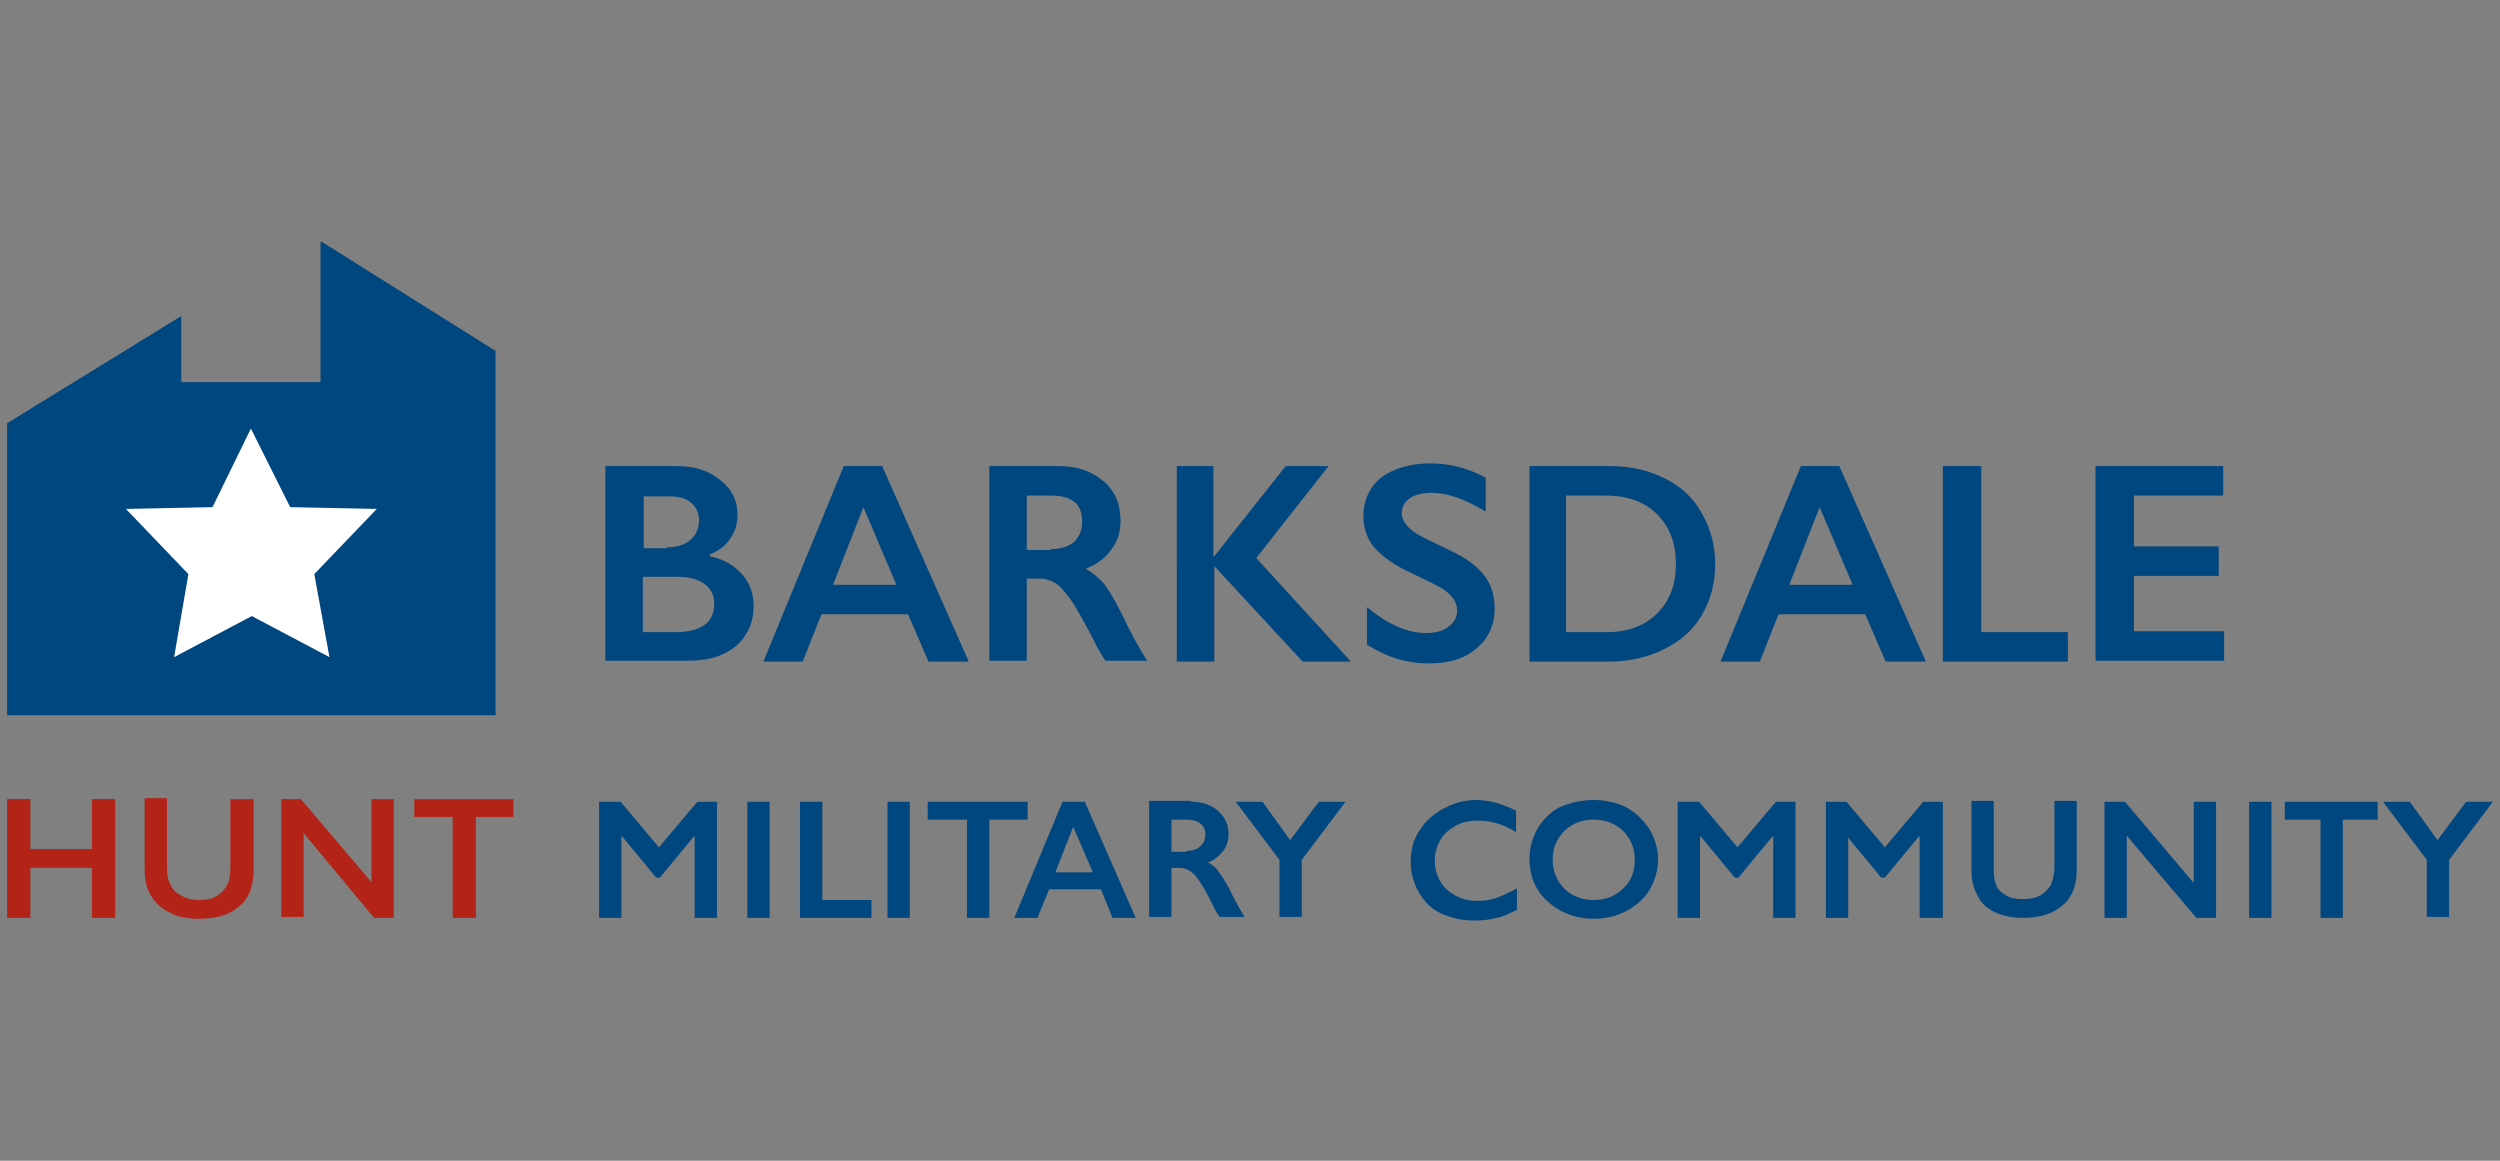 <?xml version="1.0" encoding="utf-8"?>
<!-- Generator: Adobe Illustrator 24.0.1, SVG Export Plug-In . SVG Version: 6.00 Build 0)  -->
<svg version="1.1" id="Layer_1" xmlns="http://www.w3.org/2000/svg" xmlns:xlink="http://www.w3.org/1999/xlink" x="0px" y="0px"
	 viewBox="0 0 280 130" style="enable-background:new 0 0 280 130;" xml:space="preserve">
<rect x="0" y="0" width="280" height="130" fill="#808080" stroke="none"/>
<style type="text/css">
	.st0{fill:#B32317;}
	.st1{fill:#00467F;}
	.st2{fill:#FFFFFF;}
</style>
<g>
	<g>
		<path class="st0" d="M3.4,89.5v5.6h6.9v-5.6h2.6v13.3h-2.6v-5.6H3.4v5.6H0.8V89.5H3.4z"/>
		<path class="st0" d="M18.7,89.5v7.7c0,0.8,0.1,1.4,0.4,1.9c0.2,0.5,0.6,0.9,1.2,1.2c0.5,0.3,1.2,0.5,1.9,0.5c0.8,0,1.5-0.1,2-0.4
			c0.5-0.3,0.9-0.7,1.2-1.2c0.3-0.5,0.4-1.2,0.4-2.1v-7.6h2.6v7.9c0,1.8-0.5,3.2-1.6,4.1c-1.1,1-2.6,1.4-4.6,1.4
			c-1.2,0-2.3-0.2-3.2-0.7c-0.9-0.4-1.6-1.1-2.1-1.9c-0.5-0.8-0.7-1.8-0.7-2.9v-8H18.7z"/>
		<path class="st0" d="M33.7,89.5l7.9,9.3v-9.3h2.5v13.3h-2.2L34,93.3v9.4h-2.5V89.5H33.7z"/>
		<path class="st0" d="M57.5,89.5v2h-4.2v11.3h-2.6V91.5h-4.3v-2H57.5z"/>
		<g>
			<path class="st1" d="M69.5,89.8l4.3,5.1l4.3-5.1h2.2v13h-2.5v-9.1h-0.1l-3.8,4.6h-0.4l-3.8-4.6h-0.1v9.1h-2.5v-13H69.5z"/>
			<path class="st1" d="M86.2,89.8v13h-2.5v-13H86.2z"/>
			<path class="st1" d="M92.1,89.8v11h5.5v2h-8v-13H92.1z"/>
			<path class="st1" d="M101.9,89.8v13h-2.5v-13H101.9z"/>
			<path class="st1" d="M115.1,89.8v2l-4.3,0v11h-2.5v-11h-4.4v-2L115.1,89.8z"/>
			<path class="st1" d="M121.5,89.8l5.7,13h-2.6l-1.3-3.2h-5.8l-1.3,3.2h-2.6l5.4-13H121.5z M118.2,97.7h4.2l-2.2-5.1L118.2,97.7z"
				/>
			<path class="st1" d="M133.4,89.8c1.2,0,2.2,0.3,3,1c0.8,0.7,1.2,1.6,1.2,2.6c0,0.7-0.2,1.4-0.6,1.9c-0.4,0.5-0.9,1-1.7,1.3
				c0.4,0.2,0.8,0.5,1.1,0.9c0.3,0.4,0.7,1,1.2,1.9c0.8,1.6,1.4,2.7,1.8,3.3h-2.8c-0.2-0.3-0.5-0.7-0.8-1.4
				c-0.7-1.4-1.2-2.3-1.6-2.8c-0.3-0.5-0.7-0.8-1-1c-0.3-0.2-0.7-0.3-1.1-0.3h-0.9v5.5h-2.5v-13H133.4z M132.9,95.3
				c0.7,0,1.2-0.2,1.5-0.5c0.4-0.3,0.6-0.8,0.6-1.3c0-0.6-0.2-1-0.6-1.3c-0.4-0.3-0.9-0.4-1.6-0.4h-1.6v3.6H132.9z"/>
			<path class="st1" d="M141.4,89.8l3.1,4.3l3.2-4.3h3l-4.9,6.5v6.4h-2.5v-6.4l-4.9-6.5H141.4z"/>
			<path class="st1" d="M165.3,89.6c0.7,0,1.5,0.1,2.2,0.3c0.7,0.2,1.5,0.5,2.3,0.9v2.4c-0.8-0.5-1.5-0.8-2.2-1
				c-0.7-0.2-1.4-0.3-2.1-0.3c-0.9,0-1.8,0.2-2.5,0.6c-0.7,0.4-1.3,0.9-1.7,1.6c-0.4,0.7-0.6,1.5-0.6,2.3c0,0.9,0.2,1.6,0.6,2.3
				c0.4,0.7,1,1.2,1.7,1.6c0.7,0.4,1.6,0.6,2.5,0.6c0.7,0,1.4-0.1,2-0.3c0.6-0.2,1.5-0.6,2.4-1.1v2.4c-0.8,0.4-1.6,0.8-2.3,0.9
				c-0.7,0.2-1.5,0.3-2.5,0.3c-1.4,0-2.6-0.3-3.7-0.8c-1.1-0.5-1.9-1.3-2.5-2.4c-0.6-1-0.9-2.1-0.9-3.4c0-1.3,0.3-2.5,1-3.5
				c0.6-1,1.5-1.8,2.6-2.4S163.9,89.6,165.3,89.6z"/>
			<path class="st1" d="M178.5,89.6c1.3,0,2.6,0.3,3.6,0.8c1.1,0.6,1.9,1.4,2.6,2.4c0.6,1,1,2.2,1,3.4c0,1.2-0.3,2.3-0.9,3.4
				c-0.6,1-1.5,1.8-2.6,2.4c-1.1,0.6-2.3,0.9-3.7,0.9c-1.3,0-2.6-0.3-3.7-0.9c-1.1-0.6-2-1.4-2.6-2.4c-0.6-1-0.9-2.1-0.9-3.4
				c0-1.2,0.3-2.3,0.9-3.4c0.6-1,1.5-1.9,2.5-2.4C175.9,89.9,177.1,89.6,178.5,89.6z M173.9,96.3c0,0.9,0.2,1.6,0.6,2.3
				c0.4,0.7,0.9,1.2,1.6,1.6c0.7,0.4,1.5,0.6,2.4,0.6c1.3,0,2.4-0.4,3.3-1.3c0.9-0.8,1.3-1.9,1.3-3.2c0-0.9-0.2-1.6-0.6-2.3
				c-0.4-0.7-0.9-1.2-1.6-1.6c-0.7-0.4-1.5-0.6-2.4-0.6c-0.9,0-1.7,0.2-2.4,0.6c-0.7,0.4-1.2,0.9-1.6,1.6
				C174.1,94.6,173.9,95.4,173.9,96.3z"/>
			<path class="st1" d="M190.3,89.8l4.3,5.1l4.3-5.1h2.2v13h-2.5v-9.1h-0.1l-3.8,4.6h-0.4l-3.8-4.6h-0.1v9.1h-2.5v-13H190.3z"/>
			<path class="st1" d="M206.8,89.8l4.3,5.1l4.3-5.1h2.2v13H215v-9.1h-0.1l-3.8,4.6h-0.4l-3.8-4.6H207v9.1h-2.5v-13H206.8z"/>
			<path class="st1" d="M223.3,89.8v7.6c0,0.8,0.1,1.4,0.3,1.8c0.2,0.5,0.6,0.8,1.1,1.1c0.5,0.3,1.1,0.4,1.8,0.4
				c0.8,0,1.4-0.1,2-0.4c0.5-0.3,0.9-0.7,1.2-1.2c0.2-0.5,0.4-1.2,0.4-2v-7.4h2.5v7.7c0,1.7-0.5,3.1-1.6,4c-1,0.9-2.5,1.4-4.4,1.4
				c-1.2,0-2.2-0.2-3.1-0.6c-0.9-0.4-1.6-1-2-1.9c-0.5-0.8-0.7-1.8-0.7-2.8v-7.8H223.3z"/>
			<path class="st1" d="M238,89.8l7.7,9.1v-9.1h2.5v13H246l-7.8-9.2v9.2h-2.5v-13H238z"/>
			<path class="st1" d="M254.4,89.8v13h-2.5v-13H254.4z"/>
			<path class="st1" d="M266.3,89.8v2h-3.9v11h-2.5v-11h-4v-2H266.3z"/>
			<path class="st1" d="M269.9,89.8l3.1,4.3l3.2-4.3h3l-4.9,6.5v6.4h-2.5v-6.4l-4.9-6.5H269.9z"/>
		</g>
		<g>
			<g>
				<polygon class="st1" points="0.8,47.4 20.3,35.4 20.3,42.8 35.9,42.8 35.9,27 55.5,39.3 55.5,80.1 0.8,80.1 				"/>
			</g>
			<g>
				<polygon class="st2" points="32.5,56.8 42.2,57 35.2,64.3 36.9,73.6 28.2,69 19.5,73.6 21.1,64.3 14.1,57 23.8,56.8 28.1,48 
									"/>
			</g>
		</g>
	</g>
	<path class="st1" d="M75.8,52.2c2,0,3.6,0.5,4.9,1.6c1.3,1,1.9,2.3,1.9,3.9c0,1-0.3,1.9-0.8,2.6c-0.5,0.8-1.3,1.4-2.3,1.8v0.2
		c1.5,0.3,2.7,1,3.6,2c0.9,1,1.3,2.2,1.3,3.6c0,1.2-0.3,2.3-0.9,3.2c-0.6,1-1.5,1.7-2.6,2.2c-1.1,0.5-2.4,0.7-3.9,0.7h-9.2V52.2
		H75.8z M74.7,61.3c1.1,0,2-0.3,2.6-0.8c0.6-0.5,1-1.3,1-2.2c0-0.8-0.3-1.5-0.9-2c-0.6-0.5-1.4-0.7-2.3-0.7h-3v5.8H74.7z M75.7,70.8
		c1.4,0,2.5-0.3,3.2-0.8c0.7-0.5,1.1-1.3,1.1-2.4c0-0.9-0.4-1.7-1.1-2.2c-0.7-0.5-1.7-0.8-2.9-0.8h-4v6.2H75.7z M98.8,52.2l9.7,21.9
		H104l-2.3-5.3H92l-2.1,5.3h-4.4l9-21.9H98.8z M93.3,65.5h7.1l-3.7-8.7L93.3,65.5z M118.6,52.2c2.1,0,3.7,0.6,5,1.7
		c1.3,1.1,1.9,2.6,1.9,4.4c0,1.2-0.3,2.3-1,3.2c-0.6,0.9-1.6,1.7-2.9,2.2c0.7,0.4,1.3,0.9,1.9,1.5c0.5,0.6,1.2,1.7,2,3.3
		c1.3,2.7,2.3,4.5,3,5.5h-4.7c-0.3-0.5-0.8-1.2-1.3-2.3c-1.2-2.3-2.1-3.9-2.7-4.7c-0.6-0.8-1.1-1.4-1.6-1.7
		c-0.5-0.3-1.1-0.5-1.8-0.5H115v9.2h-4.2V52.2H118.6z M117.7,61.5c1.1,0,2-0.3,2.6-0.8c0.6-0.6,0.9-1.3,0.9-2.3c0-1-0.3-1.8-0.9-2.2
		c-0.6-0.5-1.5-0.7-2.7-0.7H115v6.1H117.7z M135.9,52.2v10.1h0.1l8-10.1h4.8l-8.1,10.3l10.6,11.6h-5.4l-9.9-10.7v10.7h-4.2V52.2
		H135.9z M160.2,51.9c2.1,0,4.2,0.5,6.2,1.6v3.8c-2.3-1.4-4.3-2.1-6-2.1c-1.1,0-1.9,0.2-2.5,0.6c-0.6,0.4-0.9,1-0.9,1.7
		c0,0.8,0.6,1.6,1.7,2.3c0.3,0.2,1.5,0.8,3.6,1.8c1.8,0.8,3.1,1.8,3.9,2.8c0.8,1,1.2,2.3,1.2,3.7c0,1.9-0.7,3.4-2,4.5
		c-1.4,1.2-3.1,1.7-5.3,1.7c-1.4,0-2.6-0.2-3.6-0.5c-1-0.3-2.1-0.8-3.4-1.6v-4.2c2.3,1.9,4.5,2.9,6.6,2.9c1,0,1.9-0.2,2.5-0.7
		c0.6-0.4,1-1,1-1.8c0-1-0.6-1.8-1.7-2.5c-0.9-0.5-2.1-1.1-3.6-1.8c-1.7-0.8-3-1.7-3.9-2.7c-0.9-1-1.3-2.3-1.3-3.6
		c0-1.8,0.7-3.3,2.1-4.4C156.1,52.5,157.9,51.9,160.2,51.9z M180.4,52.2c2.3,0,4.3,0.5,6.1,1.4c1.8,0.9,3.2,2.2,4.1,3.9
		c1,1.7,1.5,3.6,1.5,5.7c0,2.1-0.5,4-1.5,5.7c-1,1.7-2.4,2.9-4.2,3.8c-1.8,0.9-3.9,1.4-6.2,1.4h-8.9V52.2H180.4z M180,70.8
		c2.3,0,4.2-0.7,5.6-2.1c1.4-1.4,2.1-3.2,2.1-5.5c0-2.4-0.7-4.2-2.1-5.6c-1.4-1.4-3.3-2.1-5.8-2.1h-4.4v15.3H180z M206,52.2
		l9.7,21.9h-4.5l-2.3-5.3h-9.7l-2.1,5.3h-4.4l9-21.9H206z M200.4,65.5h7.1l-3.7-8.7L200.4,65.5z M221.9,52.2v18.6h9.7v3.3h-14V52.2
		H221.9z M249,52.2v3.3H239v5.7h9.5v3.3H239v6.2h10.1v3.3h-14.4V52.2H249z"/>
</g>
</svg>
